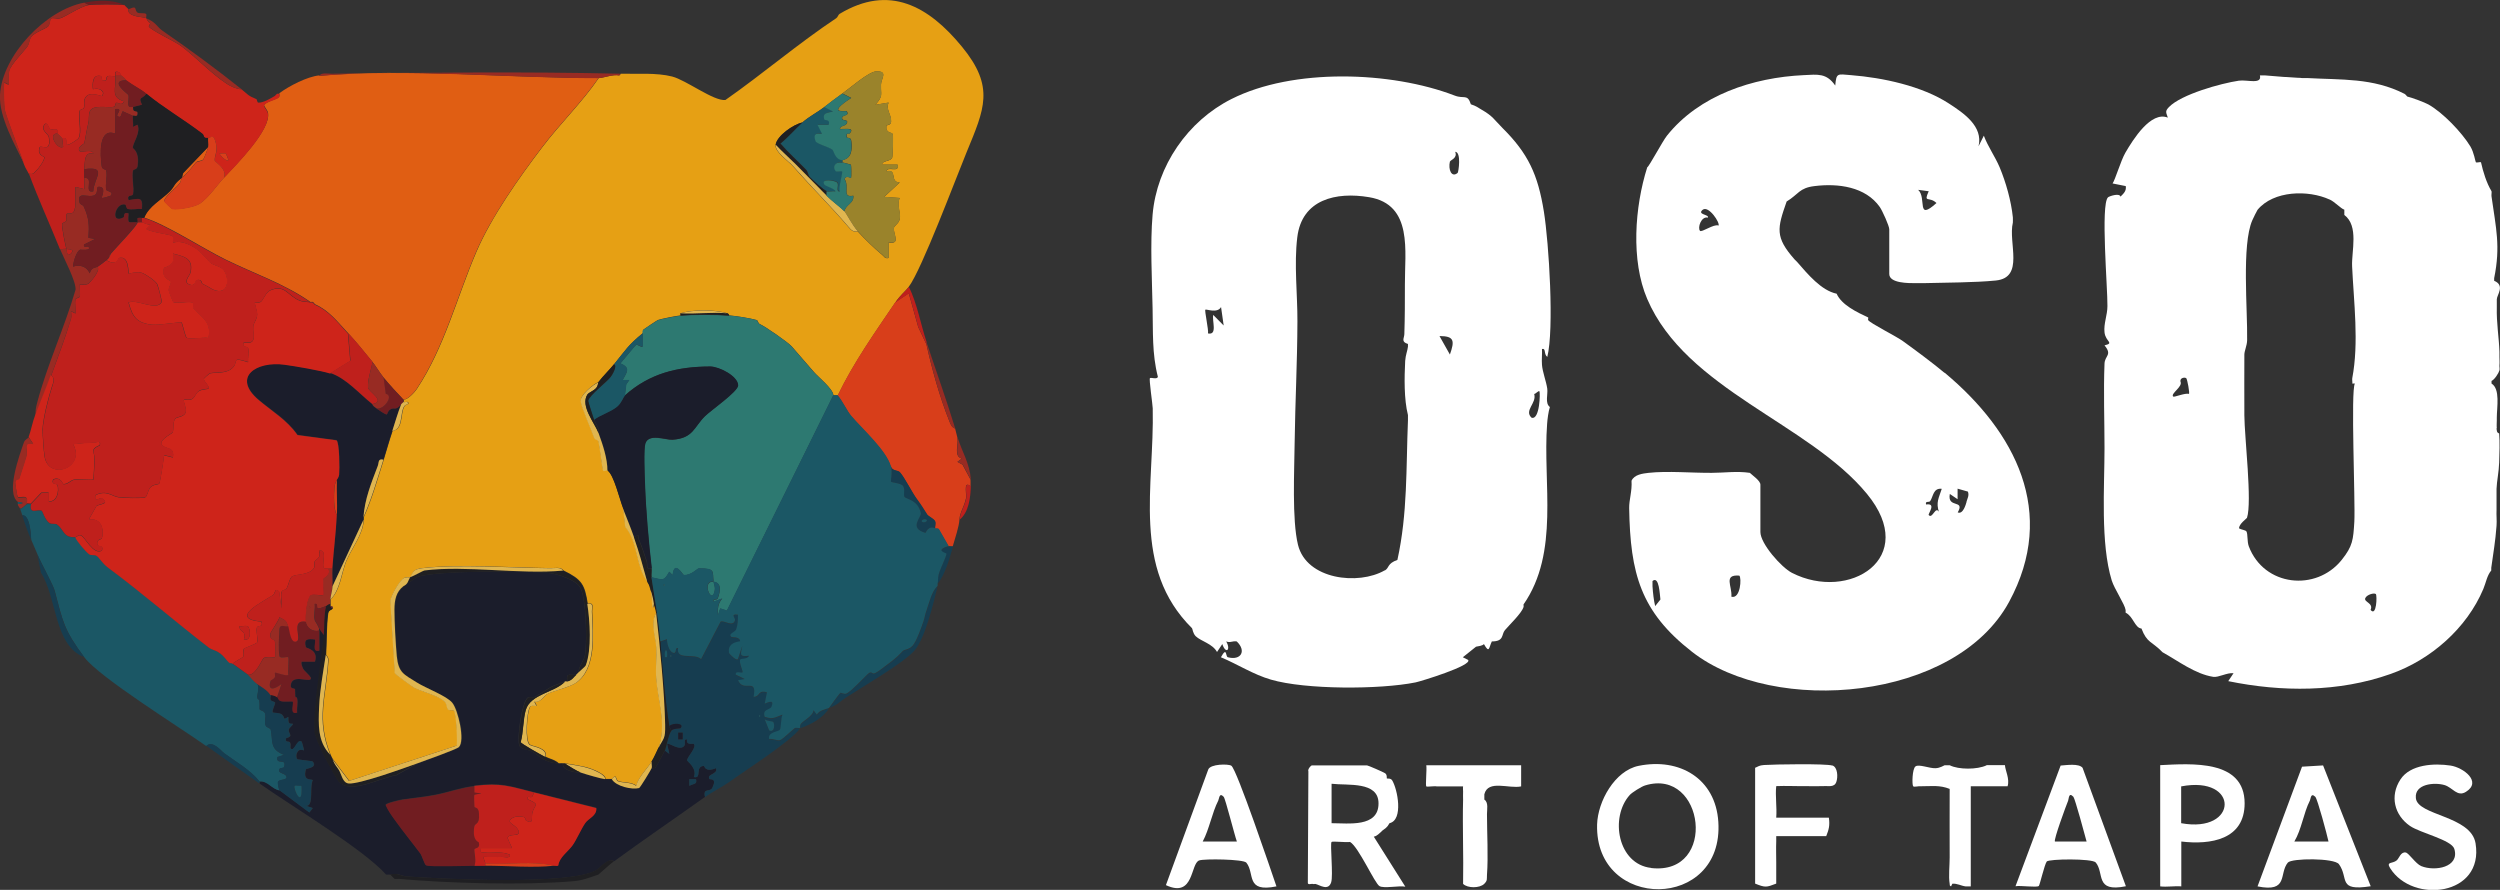 <?xml version="1.0" encoding="UTF-8"?>
<svg id="uuid-6fd49b13-9d47-4936-a4e2-dcb87a64fc88" data-name="Capa 2" xmlns="http://www.w3.org/2000/svg" viewBox="0 0 180.03 64.08">
  <rect x="0" y="0" width="180.03" height="64.08" fill="#333333" stroke="none"/>
  <defs>
    <style>
      .uuid-c45cd526-b90e-4e9e-8ec1-88eabfa651f9 {
        fill: #e05e13;
      }

      .uuid-93f6df2e-1976-4169-8613-74d46015947b {
        fill: #9a832b;
      }

      .uuid-059cd540-db05-43b4-add2-3364c6b83c2d {
        fill: #163d50;
      }

      .uuid-b08d98b4-00ff-4fe4-aba2-48b212fc0567 {
        fill: #1f1f22;
      }

      .uuid-42121804-ebaf-4835-b35d-ec8530dcc5b7 {
        fill: #982b23;
      }

      .uuid-ee275007-97ca-4e16-b51c-0f0c31569d51 {
        fill: #ce241a;
      }

      .uuid-5879631c-570a-4a16-abda-edd7d69d59d5 {
        fill: #fff;
      }

      .uuid-a94eb7eb-ee7c-4d25-aa2a-45c6870f084d {
        fill: #e6a014;
      }

      .uuid-0c563e1e-568f-4f4c-8f6e-9e551c89eb38 {
        fill: #bf201c;
      }

      .uuid-e11a4adb-a804-4da7-bf85-9cff1cf1faf0 {
        fill: #711d21;
      }

      .uuid-a41dee9e-2311-4af5-8868-7aa24530b1de {
        fill: #d83e1a;
      }

      .uuid-66503d59-cb0a-4641-a0cb-343fcf925361 {
        fill: #1b5765;
      }

      .uuid-7a091381-6a95-4d2a-9e40-bbc29bf4f893 {
        fill: #1b1d2b;
      }

      .uuid-e9751b39-57fe-4019-a3fd-edfc45269694 {
        fill: #2d7971;
      }

      .uuid-d70dfcc5-c83f-40a8-ad06-a52e8a2a012e {
        fill: #e0b650;
      }
    </style>
  </defs>
  <g id="uuid-da9e4d87-985c-4654-b769-a5a58e1af8b5" data-name="Capa 1">
    <g>
      <g>
        <path class="uuid-5879631c-570a-4a16-abda-edd7d69d59d5" d="M140.03,26.85c-.9-.75-2.05-1.6-2.99-2.28-.46-.34-2.38-1.3-2.51-1.52-.03-.05.03-.15,0-.19-.82-.38-1.92-.91-2.27-1.71-1.11-.23-2.08-1.41-2.84-2.28-.06-.07-.13-.12-.19-.19-1.42-1.61-1.25-2.23-.57-4.17.86-.52.9-.98,2.01-1.11,1.69-.21,3.67.04,4.7,1.51.18.26.68,1.36.68,1.6v3.22c0,.68,1.42.66,1.89.66.19,0,.38,0,.57,0,1.55-.04,3.73-.04,5.21-.19,2.09-.21.88-2.71,1.23-4.17,0-.12.01-.25,0-.38-.12-1.18-.5-2.52-.95-3.6-.33-.78-.84-1.48-1.14-2.28l-.38.76c.34-1.43-1.06-2.38-2.14-3.08-1.94-1.26-4.76-1.86-7.05-2.04-.96-.07-1.05-.2-1.13.75-.63-.91-1.26-.8-2.27-.75-3.66.17-7.52,1.44-9.85,4.36-.32.4-1.29,2.23-1.42,2.28-.9,2.84-1.19,6.7,0,9.48,2.8,6.53,11.64,8.95,15.82,14.03,3.82,4.64-1.3,7.79-5.4,5.69-.76-.39-2.27-2.1-2.27-2.94v-3.41c0-.29-.58-.67-.76-.85-.94-.14-1.86,0-2.74,0-1.43.01-3.18-.15-4.55,0-.43.05-1.03.12-1.23.57.05.75-.18,1.37-.17,1.97.08,4.72.82,7.46,4.53,10.35,5.93,4.63,18.97,3.53,22.83-3.6,3.49-6.44.45-12.25-4.64-16.5ZM138.89,13.77c-.39.89.03.34.56.85-1.49,1.34-.68-.36-1.32-.95l.75.1ZM123.74,16.24c-.32-.13-1.2.52-1.32.38-.19-.21.08-1.06.57-.95.11-.23-.8-.21-.38-.56.43-.35,1.29.97,1.14,1.14ZM119.19,43.64c-.1-.4-.16-.96-.19-1.42,0-.13,0-.25,0-.38.48-.4.52.97.57,1.33l-.38.48ZM124.68,42.97c.07-.76-.6-1.61.57-1.52.18.15.09,1.71-.57,1.52ZM139.65,36.9c-.27-.54-.48.51-.76.19-.07-.08.59-.88-.19-.76-.08-.29.22-.12.3-.25.22-.33.21-.95.83-.88-.21.67-.44.97-.19,1.71ZM141.62,36.13c-.06.21-.26.93-.64.77.55-.97-.77-.25-.57-1.33l.56.38v-.76s.74.21.74.21c.11.27-.03.49-.1.73Z"/>
        <path class="uuid-5879631c-570a-4a16-abda-edd7d69d59d5" d="M118,55.15c-1.72.35-2.94,2.56-2.99,4.22-.17,6.27,9.15,6.23,8.73-.19-.2-3.11-2.79-4.63-5.74-4.03ZM118.9,62.5c-2.4-.27-2.99-3.63-1.54-5.25.16-.18.86-.62,1.11-.69,4.28-1.31,5.24,6.49.44,5.95Z"/>
        <path class="uuid-5879631c-570a-4a16-abda-edd7d69d59d5" d="M87.01,55.41l-3.05,8.33c2.05.96,1.75-1.56,2.4-1.78.37-.13,3.18-.09,3.39.16.64.78-.09,2.17,2.17,1.71-.36-1.05-2.86-8.45-3.25-8.69-.22-.14-1.5-.13-1.66.27ZM86.61,60.6c.48-.9.67-2.07,1.12-2.95.07-.14.07-.61.39-.27.12.12.79,2.79.95,3.22h-2.46Z"/>
        <path class="uuid-5879631c-570a-4a16-abda-edd7d69d59d5" d="M165.77,55.22l-3.2,8.61c2.26.46,1.53-.93,2.18-1.71.27-.33,3.35-.34,3.68.11.74,1.01-.14,1.97,2.29,1.59l-3.43-8.7-1.51.09ZM165.22,60.6c.53-.89.66-2.05,1.12-2.95.07-.15.06-.59.39-.27.16.16.85,2.75.95,3.22h-2.46Z"/>
        <path class="uuid-5879631c-570a-4a16-abda-edd7d69d59d5" d="M148.39,55.13l-3.25,8.69c.34-.07,1.53.11,1.68-.02.07-.06.4-1.52.57-1.76.13-.19,3.28-.23,3.53.07.64.77-.09,2.17,2.17,1.71l-3.12-8.53c-.28-.33-1.15-.19-1.59-.16ZM147.98,60.6c-.11-.11.81-2.6.95-2.94.06-.16.04-.64.38-.28.11.12.84,2.79.95,3.22h-2.27Z"/>
        <path class="uuid-5879631c-570a-4a16-abda-edd7d69d59d5" d="M155.56,55.11v8.72c.47.06,1.03-.04,1.52,0v-3.23c2.11.25,4.56-.13,4.56-2.75,0-3.17-3.83-2.86-6.08-2.75ZM157.07,59.28v-2.65c4.22-.81,4.13,3.41,0,2.65Z"/>
        <path class="uuid-5879631c-570a-4a16-abda-edd7d69d59d5" d="M143.06,55.11c-.67.32-2.02.32-2.65,0-.13,0-.25,0-.38,0-.03,0-.31.2-.65.21-.43.02-1.2-.31-1.44-.13-.24.17-.26,1.32-.17,1.43.07.08.43-.03.55,0,.79,0,1.35-.1,2.08.19,0,1.64-.01,3.29,0,4.93,0,.57-.09,1.38,0,1.9.01.08-.02.15.1.19l.09-.19c.33-.04.66.16.95.19.12.01.25,0,.38,0v-7.21h2.65c.17-.52-.17-1.14-.19-1.52h-1.33Z"/>
        <path class="uuid-5879631c-570a-4a16-abda-edd7d69d59d5" d="M102.71,55.11c.05.28-.07,1.45,0,1.52.05.05.57-.04.76,0h1.89c-.02.12,0,.25,0,.38-.01.19,0,.38,0,.57-.05,2.02.04,4.05,0,6.07.32.32,1.19.32,1.52,0,.25-.25.18-.34.2-.65.1-1.34,0-3.01,0-4.38,0-.32.12-.84-.19-1.04,0-.13,0-.25,0-.38.26-1.08,1.79-.38,2.65-.57v-1.52h-6.82Z"/>
        <path class="uuid-5879631c-570a-4a16-abda-edd7d69d59d5" d="M179.8,30.84c-.02-.19,0-.38,0-.57,0-.06,0-.13,0-.19,0-.74.26-2.07-.38-2.46,0-.06,0-.13,0-.19.22-.09.52-.57.57-.76.03-.1-.01-.26,0-.38.02-.17,0-.39,0-.57,0-.13,0-.25,0-.38-.03-1.03-.22-2.07-.19-3.22,0-.19,0-.38,0-.57.01-.32.61-1-.19-1.33.01-.06-.01-.13,0-.19.47-2.3.13-3.6-.19-5.88-.02-.12.02-.26,0-.38-.36-.59-.61-1.41-.76-2.09-.08-.03-.32.06-.37,0-.04-.05-.13-.69-.39-1.13-.62-1.02-1.99-2.45-3.03-3.03-.27-.15-1.18-.49-1.52-.57-.06-.06-.12-.15-.19-.19-2.29-1.17-4.57-1-7.01-1.14-.13,0-.25,0-.38,0-.91-.05-1.79-.11-2.65-.19-.12-.01-.26.01-.38,0,.17.68-.93.29-1.52.38-1.28.19-4.14.98-5.03,1.9-.3.31-.2.39-.08.76-1.22-.49-2.5,1.57-3.06,2.53-.33.57-.73,1.95-.92,2.21l.95.19c.06.35-.16.54-.38.76-.07-.29-.83-.02-.9.05-.54.53-.02,6.55-.04,7.83,0,.65-.28,1.27-.21,1.89.07.69.74.76,0,.94.58.7.02.73,0,1.32-.08,1.98,0,4.09,0,6.08,0,2.82-.3,6.85.52,9.53.2.63.94,1.71,1,2.13,0,.06,0,.13,0,.19.54.25.67,1.11,1.14,1.14.41,1.07.74.9,1.52,1.71,1.12.62,2.35,1.57,3.65,1.77.38.06,1-.32,1.46-.26l-.38.57c3.85.79,7.95.81,11.7-.52,2.89-1.02,5.48-3.29,6.67-6.12.19-.45.26-.96.57-1.33,0-.06,0-.13,0-.19.15-1.09.3-1.91.38-3.03.03-.38-.02-.76,0-1.14,0-.13,0-.25,0-.38,0-.19,0-.38,0-.57,0-.19,0-.38,0-.57.02-.56.17-1.22.19-1.9.02-.66.05-1.44,0-2.09-.19-.05-.17-.22-.19-.38ZM170.33,43.07c.11-.25.64-.4.76-.29.1.11.05,1.67-.38,1.14.23-.5-.51-.56-.38-.85ZM167.75,14.36c.41.19.8.65,1.07.74,0,.13,0,.25,0,.38,1.06.8.51,2.6.56,3.7.12,2.58.5,5.49.01,8.06-.02.11.03.35,0,.38h.19c-.31.46.04,8.57-.04,9.95-.08,1.3-.11,1.75-.91,2.75-1.85,2.31-5.6,1.91-6.69-.98-.13-.35-.06-.88-.17-1.07-.06-.1-.39-.13-.53-.22-.02-.31.55-.71.57-.76.38-1.15-.18-5.8-.19-7.39,0-.13,0-.25,0-.38,0-1.28-.01-2.55,0-3.79,0-.06,0-.13,0-.19,0-.27.19-.65.2-1.03.04-2.2-.4-6.86.37-8.64.05-.12.35-.73.38-.76,1.15-1.39,3.65-1.45,5.19-.74ZM157.64,28.37c-.26-.1-1.07.25-1.14.19-.23-.21.71-.71.52-1.08-.05-.29.33-.33.42-.24.07.07.26,1.07.19,1.14Z"/>
        <path class="uuid-5879631c-570a-4a16-abda-edd7d69d59d5" d="M173.97,57.45c-.09-.99,1.31-1.13,2.05-.92.6.17.93.89,1.56.49,1.17-.73-.19-1.75-1.11-1.89-1.18-.18-2.9-.09-3.61,1-.78,1.19-.44,2.57.69,3.35.75.51,2.99,1,3.19,1.65.4,1.33-1.4,1.64-2.38,1.24-.41-.17-.89-.94-1.12-.98-.36-.06-.47.41-.64.56-.31.27-.79.07-.48.57,1.61,2.58,6.77,2,6.15-1.79-.33-2-4.19-1.99-4.3-3.26Z"/>
        <path class="uuid-5879631c-570a-4a16-abda-edd7d69d59d5" d="M111.42,25.72c.51-2.01.12-8.22-.24-10.47-.43-2.69-1.14-4.2-2.98-6.03-.61-.61-.68-.85-1.52-1.33-.33-.19-.34-.24-.76-.38-.25-.78-.48-.36-1.17-.63-4.59-1.76-11.63-1.99-16.07.25-3.14,1.58-5.38,4.81-5.68,8.34-.18,2.08-.04,4.65,0,6.72.04,1.69-.05,3.26.38,4.94-.04.22-.5.03-.57.1-.08.07.19,1.86.2,2.17.13,5.61-1.54,11.51,2.83,15.84.04.04.05.36.27.58.38.36,1.2.53,1.53,1.13l.38-.57c.25.75.64.43.28-.19.31.12.43-.05.76,0,.72.69.3,1.39-.64,1.14-.18-.05-.05-.81-.5,0,1.21.51,2.33,1.24,3.6,1.61,2.49.73,7.85.72,10.42.2.32-.06,4.12-1.22,3.78-1.62l-.38-.19.95-.76c.16-.03.48-.07.57-.19.4.71.35.26.57-.19.9,0,.68-.5.94-.81.3-.36,1.2-1.21,1.34-1.66.02-.05,0-.12,0-.19,2.61-3.76,1.38-8.72,1.7-13,.02-.33.1-.93.2-1.22-.37-.27-.13-.92-.19-1.33-.07-.5-.34-1.19-.38-1.71-.03-.37.02-.76,0-1.14.31-.07.11.36.38.57ZM87.37,22.68c-.11.4.33,1.48-.38,1.33.06-.22-.26-1.65-.19-1.71.07-.06.87.29,1.13-.19l.19,1.33-.75-.76ZM99.72,41.07c-1.9,1.1-5.64.67-6.25-1.84-.44-1.81-.26-5.36-.24-7.36.04-2.97.19-5.71.2-8.72.01-1.93-.25-4.11-.01-6.06.33-2.74,2.8-3.29,5.17-2.89,3.19.53,2.56,3.93,2.58,6.28,0,1.16,0,2.38-.04,3.58-.01.31-.26.55.26.71,0,.06,0,.13,0,.19-.03.29-.17.59-.2,1.03-.06,1.19-.09,2.76.2,3.9,0,.13,0,.25,0,.38-.14,3.44-.02,6.7-.76,10.05-.75.27-.57.56-.9.76ZM104.42,11.63c.03-.11.56-.24.37-.7.46.02.24,1.46.18,1.52-.45.38-.69-.26-.56-.81ZM104.41,25.53l-.75-1.33c1.07,0,1.1.34.75,1.33ZM110.48,28.37c.11,0,.32-.27.38-.19.06.08.03,2.09-.57,1.9-.56-.53.39-1.04.19-1.71Z"/>
        <path class="uuid-5879631c-570a-4a16-abda-edd7d69d59d5" d="M131.95,55.13c-.46-.15-4.19-.09-4.92-.04-.37.03-.39.1-.64.2v8.34c.72.29.8.28,1.52,0v-1.52c0-.5-.02-1.02,0-1.52,0-.06,0-.13,0-.19,0-.06,0-.13,0-.19h3.6c.19-.47.27-.77.19-1.33h-3.79c.06-.73-.08-1.57,0-2.27.69-.03,1.39.01,2.08,0,.38,0,.76.02,1.14,0,.06,0,.13,0,.19,0,.33-.03.78.12.92-.31.12-.34.1-1.05-.29-1.18Z"/>
        <path class="uuid-5879631c-570a-4a16-abda-edd7d69d59d5" d="M99.49,59.85c.26-.19.4-.25.57-.57,1.02-.23.58-2.46.19-3.09-.11-.17-.36-.11-.38-.13-.02-.02.04-.27-.13-.38-.14-.09-1.22-.56-1.29-.56h-3.98c-.07,0-.32.28-.25.43l-.04,7.99c-.03.23.27.07.38.12.05.02.13-.02.19,0,.28.07.9.52,1.11-.12.16-.48-.09-2.8.03-2.91.07-.07,1.05.05,1.33,0,.62.36,1.77,2.98,2.12,3.18.32.19,1.4-.05,1.86.04l-2.27-3.6c.26-.05.39-.25.57-.38ZM95.89,59.28v-2.84c1.16.14,3.39-.2,3.38,1.42,0,1.74-2.17,1.42-3.38,1.42Z"/>
      </g>
      <g>
        <path class="uuid-a94eb7eb-ee7c-4d25-aa2a-45c6870f084d" d="M44.69,5.31c1.17.03,2.57-.09,3.71.2,1.02.26,3,1.79,3.84,1.69,2.7-1.89,5.23-4.06,7.98-5.89.11-.07.14-.25.24-.31,3.59-2.16,6.42-.55,8.81,2.36s1.62,4.48.33,7.62c-.79,1.92-3.21,8.39-4.15,9.66-.27.37-.59.57-.96,1.12-1.47,2.17-3.01,4.34-4.15,6.71h-.32c-.03-.48-1.08-1.3-1.42-1.7-.57-.66-1.05-1.2-1.57-1.81-.27-.31-1.92-1.45-2.3-1.62-.16-.07-.13-.27-.25-.3-.47-.13-1.45-.29-1.96-.33-.02-.07-.09-.15-.16-.16-.97-.27-2.38-.27-3.35,0v.16c-.26.02-1.42.25-1.63.33-.06.02-.97.63-1.03.68-.08.06-.03.25-.05.26-1.08.88-1.22,1.19-2.07,2.24-.35.43-.78.84-1.12,1.28-.42.18-1.31.95-1.28,1.34s.78,2.12.98,2.68c.04.12.26.11.3.24.08.31.28,2.03.34,2.11.04.06.26-.02.31,0,.45.31.85,2.03,1.12,2.72l.16,1.33c.93,1.1.73,2.8,1.59,3.95.02.06.12.17.16.32.22.48.13,2.25.32,1.28.02.14.12.33.16.64-.43.74-.03,1.71,0,2.47s-.06,1.5,0,2.24c.12,1.71.77,3.35.16,5.03-.16.32-.29.64-.48.96-.32.53-.98,1.14-1.12,1.76-.37-.28-1.01-.2-1.31-.33-.14-.06-.13-.32-.22-.32-.12,0-.2.17-.22.17-.16,0-.32.01-.48,0,.08-.31-.91-.69-1.08-.75-.58-.2-1.19-.26-1.79-.37-.05,0-.11,0-.16,0-.1-.02-.22.01-.32,0-.26-.26-.66-.33-.96-.48.19-.65-.92-.73-1.12-.87-.38-.26-.21-2.35,0-2.7.1-.17.32-.1.49-.1l-.16-.31c.5.09.68-.43.96-.56.48-.22,1.57-.47,2.02-.78,1.5-1.01,1.23-3.52,1.17-5.15-.01-.31.16-.64-.32-.55-.22-1.39-.41-1.74-1.76-2.4-.17-.26-.61-.16-.88-.16-2.69-.03-6.74-.31-9.27,0-.66.08-.62.26-.87.65-.07.03-.24-.03-.42.05-.34.15-.95,1.27-1,1.63l.32,5.22c.02.09,1.24.97,1.4,1.06.49.27,1.72.54,2.21,1.02.17.16.11.46.25.57.09.06.33,0,.4.06.17.16.28,2.43.19,2.52l-7.74,2.54-1.19-1.57c-.05-.1-.11-.19-.16-.32-1.05-2.57-.31-4.21-.15-6.8.01-.22-.17-.37-.17-.39.05-.88.03-2.14.15-2.96.04-.3.31-.27.33-.39.03-.19-.16-.15-.16-.16,0-.05,0-.11,0-.16,0-.11,0-.21,0-.32.7-.64.79-1.92,1.13-2.75.4-.97,1.22-1.91,1.26-3,0-.05,0-.11,0-.16.59-1.32,1-2.77,1.44-4.15.23-.74.39-1.35.64-2.08.95-.1.4-1.87,1.12-1.92.08-.28-.25-.1-.32-.16-.03-.02.03-.13,0-.16.31-.01.79-.54.94-.77,2.01-3.03,2.88-6.6,4.29-9.88,1.08-2.52,3.08-5.35,4.75-7.54,1.29-1.7,2.85-3.21,4.06-4.97.32,0,1.04-.29,1.49-.19l.11-.13ZM60.65,6.74c-.47.33-.95.7-1.28.96-.51.39-1.11.69-1.6,1.12-.65.14-1.82.95-1.92,1.6-.08.52.9,1.15,1.27,1.57,1.37,1.56,2.73,2.9,3.96,4.34.19.22.34.41.68.33.44.48,1.26,1.29,1.75,1.68.16.12.2.31.48.24v-1.12c.9.16.32-.6.38-1.05.03-.18.36-.3.42-.64.09-.5-.24-1,0-1.51l-1.12-.08,1.12-1.04c-.76,0-.13-1-.96-.8.07-.42.96.17.8-.48h-1.12c.03-.31.55-.21.73-.48.05-.07.09-1.64.04-1.73-.09-.15-.52-.04-.45-.59,0-.07.33-.01.34-.31.02-.53-.4-.85-.18-1.36l-.96.16c.6-.67.38-.71.41-1.46.01-.43.53-.97-.33-.95-.55.01-1.93,1.23-2.47,1.61Z"/>
        <path class="uuid-c45cd526-b90e-4e9e-8ec1-88eabfa651f9" d="M22.99,5.46c6.23-.56,13.79.17,20.11.16-1.21,1.76-2.77,3.27-4.06,4.97-1.67,2.2-3.67,5.03-4.75,7.54-1.41,3.28-2.29,6.86-4.29,9.88-.15.23-.63.76-.94.77-.46-.48-1.02-1.09-1.44-1.6-.28-.34-.58-.86-.8-1.12-.61-.74-1.1-1.37-1.76-2.08-.75-.8-1.35-1.62-2.39-2.08-.01,0-.04-.11-.16-.16-.05-.02-.11.02-.16,0-1.88-1.32-4.08-2.05-6.12-3.06-1.65-.81-4.26-2.52-5.85-3.01.33-.84,1.25-1.29,1.85-1.91.38-.39.23-.48.86-.97.05-.06.03-.31.15-.4l1.76-1.84c-.03.15-.3.85-.36.92-.13.14-.38.1-.49.19-.19.15-.5.7-1.06,1.13-.04.05-.05.25-.15.4-.26.36-1.02.86-1.12,1.28,0,.04.55.56.59.57.42.08,1.61-.14,1.99-.39.6-.4,1.26-1.36,1.73-1.86.84-.9,3.41-3.46,3.17-4.68-.04-.19-.28-.45-.28-.52.02-.25.92-.43,1.07-.6.07-.08.01-.27.03-.28.7-.52,2.02-1.2,2.87-1.28Z"/>
        <path class="uuid-7a091381-6a95-4d2a-9e40-bbc29bf4f893" d="M29.05,42.21c.06-.05.96-.64,1.02-.66,1.23-.48,7.86-.45,9.43-.29.62.06,2.02.51,2.3,1.08.42.85.47,3.77.34,4.75-.07.49-.46.85-.49,1.35-.05.05-.1.11-.16.16-.55,0-.73-.14-.64.48-.05.02-.11-.02-.16,0-1.33.42-1.17.55-2.21,1.11-.1.06-.35-.03-.47.04-.42.25-.8,2.87-.62,3.44.1.31.73.33.86.41.78.47.83.77,1.96.91.1.01.22-.02.32,0-.06.5.86.65,1.28.64.3.11,1.47.45,1.76.48.16.01.32,0,.48,0,.3.52,1.45.77,1.96.64.08-.02.86-1.3.91-1.44.09,0,.22.03.28-.03.05-.05.6-1.08.68-1.24l.32.24-.16-.72c.11-.12.94.58,1.25.12.1-.15-.1-.49.19-.44-.1.45.43.28.48.32.25.25-.47.93-.48,1.19,0,.07.74.55.49,1.2.6.14.05-.78.72-.8.05,0,.06.49.87.16.17.46-.72.41-.46.79.03.04.55-.11.2.62-.17.36-.7-.04-.53.67-2.16,1.54-4.41,3.07-6.54,4.63-.43-.28-.95.47-1.32.67-1.99,1.07-10.91.62-13.58.43-.53-.04-.62-.28-1.21-.14-.09.02-.22-.01-.32,0-1.59-1.8-6.85-4.96-9.1-6.55v-.16c.59-.06.88.56,1.44.64l2.15,1.6.24-.32-.48-.16c.58.03.23-1.32.48-1.84-.02-.13-.76.14-.49-.79.02-.07.86-.11.49-.56-.04-.05-1.07-.13-1.11-.17-.18-.2-.01-.86.47-.63.03-.03-.14-.62-.16-.64-.33-.25-.53.82-.8.48-.03-.03.06-.27-.05-.43-.07-.1-.36.06-.27-.29.58-.15.15-.31.2-.62.03-.17.34-.33.28-.42,0-.01-.21.02-.26-.06-.1-.17-.03-.39-.06-.43-.01-.02-.21.15-.28.12-.03-.02-.04-.22-.23-.33-.16-.09-.58-.09-.6-.11-.1-.11.17-.55.16-.7,0-.1-.26-.08-.32-.21-.06-.12.03-.32,0-.36.17.02.34.06.48.16.05.03.07.23.26.29.24.07.82,0,.85.03.12.11-.27.97.32.8-.04-.32.07-.72,0-1.01s-.16.28-.15-.66c0-.12-.34.01-.31-.3.07-.8,1.19-.25,1.42-.43.18-.14-.47-.58-.55-.8-.06-.16-.13-.28-.09-.47h.96c.28-.87-.63-.97-.65-1.04-.18-.61.12-.62.65-.56.12.11-.27.97.32.8v-1.44s0-.16,0-.16c.06.15.22.33.32.48-.16,2.16-.73,4.87-.65,6.95.02.58,1.28,2.94,1.68,3.53.75,1.11,3.08-.23,4.19-.38l1.49-.83c.47-.17,2.86-1.02,3.04-1.19.47-.46-.04-2.69-.48-3.2s-1.89-1.03-2.54-1.45c-.95-.6-1.32-.69-1.45-1.91-.09-.88-.18-2.47-.17-3.35,0-.69.12-1.27.65-1.68ZM50.12,56.11h-.48s0,.48,0,.48c.31-.17.58-.09.48-.48ZM34.16,56.59c-1.01.12-1.87.45-2.8.63-.82.16-1.51.22-2.37.34-.2.03-1.22.26-1.22.39.14.34.43.76.65,1.06.61.84,1.22,1.6,1.84,2.42.14.19.3.79.42.86.21.12,2.93.03,3.48.03.27,0,.53,0,.8,0,1.49,0,3.54.17,4.95,0,.09-.01.21.05.3-.03.04-.55.74-1.03,1.03-1.45s.61-1.17.91-1.6c.23-.33.86-.52.79-1.08l-4.47-1.12c-1.81-.45-2.35-.71-4.31-.48Z"/>
        <path class="uuid-66503d59-cb0a-4641-a0cb-343fcf925361" d="M2.24,36.3c-.18.83.51.31.78.5.04.03.23.68.55.88.14.09.42.01.54.1.54.4.43.95,1.33.91.15.33.75,1.03,1.01,1.23.12.09.38.01.53.11.22.14.39.52.83.85,2.47,1.83,4.82,3.87,7.26,5.76.26.2.7.18,1.17.76s.3.23.54.41c.36.27.85.6,1.12.8.09.07.28.37.64.64.16.3-.05.81,0,1.01.06.3.17-.25.16.81,0,.1.3.09.38.29.11.28-.06.59.05.88.08.19.34.18.37.31.17.77-.11,1.42.96,1.81l-.48.16c-.12.62.7.02.48.72-.02.08-.28.06-.3.1-.24.36.33.32.45.54.17.31-.4.22-.57.39-.08.08.03.52.09.65-.56-.08-.85-.7-1.44-.64-.67-.84-1.7-1.41-2.53-2.02-.24-.18-.84-.97-1.3-.53-1.9-1.35-7.71-4.96-8.78-6.39-1.48-1.99-1.54-2.54-2.14-4.81-.11-.41-.98-1.98-1.21-2.54-.16-.37-.32-.75-.48-1.12-.02-.5-.12-1.81-.64-1.76-.05-.16-.11-.32-.16-.48.19,0,.39-.29.48-.32.07-.03.22.01.32,0Z"/>
        <path class="uuid-ee275007-97ca-4e16-b51c-0f0c31569d51" d="M8.94.35s.24.25.32.32c.01.01-.08.17.11.32.33.25.91.22,1.16.32.16.33.26.32.27.36.03.06-.11.21-.08.25.24.31,1.84,1.04,2.3,1.38,1.03.76,2.17,1.99,3.32,2.74.29.19.71.38,1.05.39.49.39.44.45,1.08.71.04.02.04.24.13.25.35.02.87-.29,1.19-.48l.16-.16h.16s.04.2-.03.28c-.15.16-1.05.34-1.07.6,0,.07.24.33.28.52.24,1.22-2.33,3.78-3.17,4.68.29-.63-.63-1.15-.65-1.23-.06-.29.21-.63.1-1.17-.17-.88-.39-.49-.57-.48-.44.03-.25-.17-.44-.31-1.26-.97-2.82-1.89-4.03-2.88-.42-.35-.92-.57-1.44-.96-.02-.02-.03-.1-.32-.32-.11-.08-.09-.33-.4-.32-.14,0-.06.31-.08.32-.06.04-.36-.05-.52,0-.18.06-.06.29-.2.32-.36.08-.2-.3-.32-.33-.6-.13-.61.53-.56.96.38-.15.94.13.64.48-.05.05-.96-.44-1.23.2-.1.23,0,.45-.06.64-.04.14-.28.11-.31.23-.13.51.17,1.55-.08,1.97-.06.1-.66.49-.8.48-.16-.01-.01-.3-.12-.44-.08-.09-.26-.03-.28-.05-.17-.19-.15-.16-.32-.32-.02-.02.05-.22-.03-.28-.12-.09-.35,0-.48-.04-.11-.04-.22-.62-.44-.31-.28.38.3.67.33.87.18,1.17-.5.58-.65.73-.23.57.31.68.32.72.05.2-.37.78-.56.96-.19.19-.21.31-.56.23-.07-.18-.22-.36-.32-.64-.41-1.14-1.13-2.99-1.4-3.91-.06-.19-.09-1.92-.04-2l.32.16c0-.34-.04-.67.04-1,.11-.46,1.02-1.36,1.29-1.73.17-.22.14-.52.31-.74.22-.29,1.03-.58,1.19-.72s.13-.52.22-.58c.14-.09.46.04.67-.02.35-.1,1.44-.85,2.03-.95.31-.06,2.29-.07,2.55,0ZM16.27,11.07c-.09-.07-.32,0-.46-.02-.04.02.46.63.64.48.02-.02-.16-.44-.18-.46Z"/>
        <path class="uuid-a41dee9e-2311-4af5-8868-7aa24530b1de" d="M64.48,21.76l.96-.64.68,2.43.59,1.24c.41,1.84.96,3.8,1.63,5.48.1.24.16.49.44.59.06.18.09.41.16.64.1.54-.29,1.36.32,1.52l-.32.24.37.2.58,1.08c.01.16,0,.32,0,.48-.55-.46-.26.58-.33.87-.16.7-.45,1.01-.47,1.53-.02.48-.33,1.4-.48,1.92-.1.02-.24-.02-.32,0l-.7-1.22c-.05-.08-.25-.04-.26-.05-.04-.08.06-.35,0-.51-.09-.2-.47-.35-.58-.5-.28-.41-.4-.63-.74-1.11s-.85-1.51-1.22-1.93c-.14-.17-.55-.08-.65-.42-.33-1.16-2.1-2.72-2.86-3.64-.28-.34-.62-1.08-.97-1.47,1.14-2.37,2.68-4.54,4.15-6.71Z"/>
        <path class="uuid-059cd540-db05-43b4-add2-3364c6b83c2d" d="M67.52,42.21c-.3,1.21-.89,3.74-1.67,4.64s-3.83,2.66-4.97,3.41c-.53.35-.45.42-1.18.74-.42.7-1.27,1.16-2.07,1.44-.68.95-3.95,3.03-5.14,3.89-.48.34-1.24.72-1.72,1.07-.16-.71.36-.31.53-.67.35-.73-.17-.58-.2-.62-.26-.38.63-.32.46-.79-.81.33-.82-.16-.87-.16-.67.02-.12.94-.72.8.25-.65-.49-1.13-.49-1.2,0-.26.73-.95.48-1.19-.04-.04-.58.13-.48-.32-.29-.05-.09.29-.19.44-.3.46-1.13-.24-1.25-.12l.16.72-.32-.24c.09-.18.25-1.17.48-1.44.13-.15.62-.14.64-.16.33-.35-.5-.43-.8-.16-.33-2.06-.47-3.99-.64-6.07l.48-.16c0,.28.14.83.4.96.36.17.12-.39.4-.32-.14.92,1.12.32,1.66.79l1.4-2.69c.24-.14.89.42,1.04-.1.05-.16-.38-.49.21-.4,0,.34-.01.74-.13,1.06-.07.2-.59.31-.35.53.05.05.61-.04.64.32-.51.07-.9.27-.8.85,0,.04.52.58.64.43l.32-.96c-.12.6-.28.81.48.72-.1.25-.56.19-.62.26-.15.17.21.89.15.94-.09.07-.53-.15-.48.16l.64.32-.48.08c.38.94,1.38-.26,1.12,1.2.48,0,.29-.53.96-.32l-.16.8s.76-.43.48.24c-.09.22-.68.16-.48.72.6.2.75.05,1.28-.16-.12.25-.1.95-.19,1.09s-.89.16-.77.67c.25-.05.6.15.8.07s1-.85,1.06-.87c.13-.04.29.02.37,0,.01-.02-.03-.16.04-.28.14-.22.92-.59.92-1l.24.32c.23-.35.58-.35.88-.48.07-.12.76-1.05.82-1.09.05-.03.25.13.44.05.36-.16,1.52-1.45,1.64-1.49.33-.13.08.32.81-.23s1.05-.73,1.6-1.34c.1-.11.45-.1.69-.36.3-.32.64-1.32.8-1.77.09-.26.09-.42.21-.76.2-.57.36-1.37.81-1.8ZM48.04,47.32c.08-.66-.24-.66-.16,0h.16ZM48.28,47.16v.16c.1-.05.1-.11,0-.16ZM54.67,51.48v.16c.1-.05.1-.11,0-.16ZM55.68,51.98s-.47-.07-.61-.18l.32.8c.42.2.4-.49.29-.62ZM49.16,52.76h-.32v.48h.32v-.48Z"/>
        <path class="uuid-0c563e1e-568f-4f4c-8f6e-9e551c89eb38" d="M8.78,5.46h-.48c.09.9-.39,1.54.64,1.84-.2.38-.45.03-.59.11-.04.03-.04.25-.15.28-.42.11-1.57-.21-1.75.37-.09.27-.02.53-.09.8-.14.56-.18.93-.29,1.45,0,.05-.59.3-.32.59.1.1.93-.2.96.16-.66-.17-.6.63-.64,1.12-.02.21,0,.43,0,.64-.01.26.01.53,0,.8l-.64-.16c-.05.45.12,1.47-.15,1.82-.12.15-.42.05-.47.11-.08.1.02.38-.03.49-.08.16-.28.13-.31.24-.05.18.26,1.73.32,1.81.02.03.66-.02.32.32s-.29-.3-.32-.32c-.04-.04-.36.03-.48,0-.71-1.76-1.55-3.59-2.23-5.43.35.08.37-.04.56-.23.18-.18.61-.77.56-.96-.01-.04-.55-.15-.32-.72.15-.15.83.44.65-.73-.03-.2-.61-.49-.33-.87.22-.3.33.28.44.31.13.04.36-.05.48.04.09.06.02.27.03.28-.77-.05,0,1.21.4.96l-.08-.64s.2-.05.28.05c.11.13-.04.42.12.44.14,0,.73-.38.8-.48.26-.42-.04-1.45.08-1.97.03-.12.27-.09.31-.23.05-.19-.04-.41.06-.64.26-.64,1.18-.15,1.23-.2.3-.35-.25-.63-.64-.48-.05-.43-.04-1.1.56-.96.12.03-.04.41.32.33.14-.03.02-.27.2-.32.16-.05.46.04.52,0,.02,0-.06-.32.08-.32.31,0,.29.24.4.32Z"/>
        <path class="uuid-42121804-ebaf-4835-b35d-ec8530dcc5b7" d="M8.78,5.46c.29.22.3.3.32.32-1.32,0,.14,1,.15,1.07.05.24-.08.67.04.82.06.07.27,0,.28.03.02.02-.02.18.06.26.11.11.33-.04.26.3-.03.17-.29.04-.32.08l-.72-.32c-.11.01-.08.61-.4.32-.1-.09.47-.59-.16-.48v1.76c-1.2-.45-1.08,1.52-.97,2.33.04.3.3.21.33.34.1.41-.09.98,0,1.38.02.1.58.14.32.42-.02.02-.6.2-.64.16-.04-.04.39-.82-.24-.8-.16,0-.03.43-.23.57-.45.32-1.38-.37-1.12.6.03.11.24.13.29.25.38.82.4,1.34.34,2.26l.48.08-.8.4c-.06.29.27.1.32.16.25.31-.57.2-.6.21-.28.12-.5.92-.51,1.22.5-.17.99,0,1.2.48.14-.46.37-.36.56-.48.26.27-.58,1.19-.68,1.23-.2.09-.56.02-.59.05-.05.05.05.63,0,.85-.03.12-.28.1-.31.22-.07.3.03.69,0,1.01l-.32-.16c-.01.17.04.36,0,.52-.38,1.3-.96,2.78-1.43,4.11-.35.98-.76,1.92-1.12,2.88-.04-.32.03-.62.11-.92.7-2.67,1.98-5.44,2.76-8.12.06-.58-.84-2.27-1.12-2.94.12.03.43-.04.48,0,.02.02-.02.66.32.32s-.3-.29-.32-.32c-.05-.07-.36-1.62-.32-1.81.03-.1.23-.08.31-.24.06-.11-.05-.39.03-.49.05-.06.35.04.47-.11.27-.35.1-1.37.15-1.82l.64.16c.01-.26-.01-.53,0-.8.74-.1-.09,1.13.64.96.03-.94,1.08-1.83-.64-1.6.04-.49-.02-1.29.64-1.12-.03-.36-.86-.06-.96-.16-.27-.28.31-.54.32-.59.11-.52.15-.89.29-1.45.06-.26,0-.53.09-.8.19-.58,1.34-.26,1.75-.37.12-.03.11-.26.15-.28.14-.08.4.27.59-.11-1.03-.3-.55-.94-.64-1.84h.48Z"/>
        <path class="uuid-ee275007-97ca-4e16-b51c-0f0c31569d51" d="M3.67,27.03c.3.16.16.54.07.79-.23.68-.66,2.35-.68,3.12,0,.36.08,1.55.14,1.91.29,1.8,2.99.84,2.06-.87.51-.07,1.04-.09,1.56-.12.23-.01.42-.19.36.19-.78.34-.34.5-.38.99-.02.29-.05,1.44-.1,1.49-.05.05-1.07-.04-1.35,0s-.48.36-.8.32c-.04,0-.18-.57-.73-.33-.15.43.28.25.32.42.11.47-.04,1.19-.64,1.17v-.64s-.53,0-.53,0l-.75.79c-.1.01-.25-.03-.32,0,.21-.78-.48-.34-.63-.49-.04-.04-.18-.93-.18-1.04,0-.28.27-.22.28-.26.12-.4.5-1.54.53-1.67.1-.51-.29-.99.48-.85l-.32-.48c.18-.48.27-1.05.48-1.6.36-.95.77-1.9,1.12-2.88Z"/>
        <path class="uuid-b08d98b4-00ff-4fe4-aba2-48b212fc0567" d="M44.21,62.02c-.3.22-.79.69-1.12.96-.62.21-1.15.43-1.83.48-3.5.3-9.02.15-12.53-.17-.1,0-.22.01-.32,0l-.32-.32c.6-.14.69.11,1.21.14,2.67.19,11.59.64,13.58-.43.37-.2.89-.95,1.32-.67Z"/>
        <path class="uuid-42121804-ebaf-4835-b35d-ec8530dcc5b7" d="M44.69,5.31l-.11.13c-.45-.1-1.17.19-1.49.19-6.32.01-13.88-.72-20.11-.16.17-.27.61-.16.88-.16,6.87-.08,13.97-.16,20.83,0Z"/>
        <path class="uuid-42121804-ebaf-4835-b35d-ec8530dcc5b7" d="M6.07.19l.32.16c-.59.11-1.68.85-2.03.95-.2.06-.53-.06-.67.02-.09.06-.06.43-.22.58s-.97.43-1.19.72c-.17.22-.14.52-.31.74-.28.37-1.19,1.27-1.29,1.73-.08.33-.04.66-.04,1l-.32-.16c-.06.08-.02,1.81.04,2,.27.93.99,2.78,1.4,3.91C1.07,10.42-.08,8.44,0,6.83.16,3.96,3.32.7,6.07.19Z"/>
        <path class="uuid-42121804-ebaf-4835-b35d-ec8530dcc5b7" d="M2.08,31.51l.32.48c-.78-.14-.38.34-.48.85-.02.13-.41,1.27-.53,1.67-.01.04-.28-.01-.28.26,0,.11.14,1.01.18,1.04.15.15.85-.3.63.49-.08.03-.29.32-.48.32-.03-.08-.16-.19-.16-.32.78-.08.03-.14,0-.16-.87-.68.12-3.35.44-4.28.07-.21.34-.33.35-.36Z"/>
        <path class="uuid-42121804-ebaf-4835-b35d-ec8530dcc5b7" d="M9.26.67c.67-.32.39.03.63.23.12.1.54,0,.63.11.06.08-.02.25.01.31.7.27.75.6,1.18.9,2.01,1.39,3.78,2.69,5.69,4.21-.35-.01-.77-.2-1.05-.39-1.15-.75-2.29-1.98-3.32-2.74-.46-.34-2.06-1.07-2.3-1.38-.03-.04.11-.19.08-.25-.02-.03-.11-.02-.27-.36-.26-.1-.83-.08-1.16-.32-.2-.15-.1-.3-.11-.32Z"/>
        <path class="uuid-059cd540-db05-43b4-add2-3364c6b83c2d" d="M2.71,39.97c.23.56,1.1,2.12,1.21,2.54.6,2.28.66,2.82,2.14,4.81-2.17-.82-1.95-4.28-3.11-6.08l-.25-1.27Z"/>
        <path class="uuid-42121804-ebaf-4835-b35d-ec8530dcc5b7" d="M68.79,30.87c-.28-.1-.35-.35-.44-.59-.67-1.68-1.22-3.63-1.63-5.48v-.16c.69,2.08,1.43,4.13,2.07,6.23Z"/>
        <path class="uuid-0c563e1e-568f-4f4c-8f6e-9e551c89eb38" d="M66.72,24.64v.16l-.59-1.24-.68-2.43-.96.64c.37-.55.68-.75.96-1.12.61,1.26.84,2.67,1.28,3.99Z"/>
        <path class="uuid-42121804-ebaf-4835-b35d-ec8530dcc5b7" d="M69.91,34.54l-.58-1.08-.37-.2.32-.24c-.61-.15-.22-.98-.32-1.52.32,1.06.85,1.8.96,3.04Z"/>
        <path class="uuid-059cd540-db05-43b4-add2-3364c6b83c2d" d="M68.63,39.34c-.25.87-.56,2.02-1.12,2.72.04-.17.02-.41.07-.64.1-.42.54-1.24.57-1.52,0-.05-.92-.23.16-.55.08-.02.22.02.32,0Z"/>
        <path class="uuid-059cd540-db05-43b4-add2-3364c6b83c2d" d="M14.85,53.71c.46-.43,1.06.35,1.3.53.83.61,1.86,1.18,2.53,2.02v.16c-1.28-.9-2.55-1.81-3.83-2.72Z"/>
        <path class="uuid-0c563e1e-568f-4f4c-8f6e-9e551c89eb38" d="M69.91,35.02c-.02.79-.14,1.86-.8,2.4.02-.52.31-.83.47-1.53.06-.29-.22-1.33.33-.87Z"/>
        <path class="uuid-e11a4adb-a804-4da7-bf85-9cff1cf1faf0" d="M8.94.35c-.26-.07-2.24-.06-2.55,0l-.32-.16c.93-.17,1.99-.24,2.87.16Z"/>
        <path class="uuid-059cd540-db05-43b4-add2-3364c6b83c2d" d="M1.6,37.1c.52-.06.62,1.26.64,1.76-.29-.68-.42-1.06-.64-1.76Z"/>
        <path class="uuid-66503d59-cb0a-4641-a0cb-343fcf925361" d="M1.28,36.14s.78.08,0,.16v-.16Z"/>
        <path class="uuid-c45cd526-b90e-4e9e-8ec1-88eabfa651f9" d="M19.79,6.9c.05-.03.1-.12.16-.16l-.16.16Z"/>
        <path class="uuid-e9751b39-57fe-4019-a3fd-edfc45269694" d="M52.51,22.72c.51.04,1.49.19,1.96.33.11.03.09.23.25.3.38.17,2.03,1.3,2.3,1.62.52.61,1,1.16,1.57,1.81.35.4,1.39,1.21,1.42,1.7l-7.66,15.5-.48-.16-.16.48c-.04-.44,0-.87.31-1.2l-.63.24c-.06-.26.24-.06.31-.27.17-.48.29-1.1-.31-1.17.03.23.13.34.08.64-.19,1.1-1-.74-.08-.64-.09-.78.15-.95-1.05-.97-.11,0-.54.51-1.09.49-.07,0-.68-1.14-.81,0l-.24-.24c-.42.76-.5.55-1.28.4-.03-.2.02-.43,0-.64-.22-1.88-.42-4.26-.49-6.14-.02-.57-.1-2.47.03-2.86.25-.75,1.47-.24,1.95-.27,1.49-.1,1.53-.88,2.33-1.68.43-.43,2.41-1.79,2.4-2.23,0-.68-1.39-1.36-2-1.36-2.37,0-4.39.51-6.15,2.08l.1-.8.22-.31h-.48c.34-.61.58-.87-.16-1.2.16-.17,1.05-1.3,1.14-1.33.11-.04.39.2.46.13v-.96s-.03-.2.05-.26c.07-.05.98-.66,1.03-.68.21-.09,1.37-.31,1.63-.33.96-.08,2.55-.08,3.51,0Z"/>
        <path class="uuid-7a091381-6a95-4d2a-9e40-bbc29bf4f893" d="M23.78,26.87c1.14.36,2.11,1.51,3.03,2.24.02.02-.05.08.32.32,1.1.73.52.33,1,.04.25-.16.37.14.76-.36-.25.63-.42,1.28-.64,1.92-.25.73-.41,1.34-.64,2.08-.41-.09-.31.21-.41.46-.48,1.26-.93,2.37-1.03,3.69,0,.05,0,.11,0,.16l-2.23,4.79c.02-.42-.03-.86,0-1.28.09-1.28.26-2.56.32-3.83.04-.85-.03-1.71,0-2.56,0-.02.14-.14.17-.38.04-.35.03-2.33-.19-2.47l-2.81-.38c-.75-1.1-1.84-1.72-2.79-2.52-1.96-1.66-.16-2.82,1.86-2.54.76.1,2.61.42,3.28.63Z"/>
        <path class="uuid-7a091381-6a95-4d2a-9e40-bbc29bf4f893" d="M45.01,28.47c1.75-1.57,3.77-2.08,6.15-2.08.61,0,1.99.68,2,1.36,0,.44-1.97,1.8-2.4,2.23-.79.79-.83,1.58-2.33,1.68-.48.03-1.7-.48-1.95.27-.13.39-.05,2.29-.03,2.86.06,1.89.27,4.26.49,6.14-.47.1-.27-.24-.36-.51-.17-.51-.34-1.04-.55-1.54-.13-.3.1-.5-.36-.19-.25-.72-.53-1.38-.8-2.08s-.66-2.4-1.12-2.72c.02-.87-.33-1.89-.64-2.72.06-.39-.22-.65-.32-.96.48-.37,1.23-.57,1.68-.96.3-.26.43-.69.56-.8Z"/>
        <path class="uuid-93f6df2e-1976-4169-8613-74d46015947b" d="M60.65,6.74c.54-.38,1.92-1.6,2.47-1.61.86-.02.34.51.33.95-.02.75.19.79-.41,1.46l.96-.16c-.23.51.2.84.18,1.36-.01.3-.33.24-.34.31-.07.56.36.44.45.59.05.09.01,1.65-.04,1.73-.17.27-.69.17-.73.48h1.12c.17.65-.72.05-.8.48.83-.2.19.81.96.8l-1.12,1.04,1.12.08c-.23.52.09,1.02,0,1.51-.06.33-.39.46-.42.64-.07.44.52,1.21-.38,1.05v1.12c-.28.07-.32-.11-.48-.24-.5-.38-1.31-1.2-1.75-1.68-.37-.4-.84-1.31-.96-1.44.09-.49.71-.57.64-1.12-.86.18-.25-.65-.63-1.2.11-.3.46-.05.47-.08.03-.05.02-.91-.01-.95-.02-.02-.57-.16-.62-.17v-.16c.69-.13.72-.77.65-1.37-.04-.35-.31-.15-.33-.31-.06-.36.18-.2.21-.24.41-.46-.36-.3-.69-.32-.03-.26.37-.18.48-.4.16-.31-.28-.18-.32-.32-.12-.36.58-.16.32-.56-.05-.09-1.56.27.32-.96l-.63-.32Z"/>
        <path class="uuid-66503d59-cb0a-4641-a0cb-343fcf925361" d="M59.38,7.7l.64.32c-.4.1-.77.07-.64.56.03.11.49-.02.32.4h-.8s.32.64.32.64c-.07.06-.75-.23-.46.54.08.21.99.42,1.22.62.08.08.16.69.69.75v.16c-.54-.08-.71.34-.46.62.06.07.42-.02.46.02.07.06-.29,1.16-.16,1.44-.32.03-.06-.42-.18-.62-.1-.17-1.26-.36-.93.13.07.1.78.3.79.48-.19-.03-.48.05-.64,0-.22-.07-1.01-.79-1.22-1.01-.14-.15-.13-.38-.27-.53-.61-.63-1.28-1.22-1.85-1.89.55-.44,1.09-1.08,1.59-1.52s1.09-.73,1.6-1.12Z"/>
        <path class="uuid-66503d59-cb0a-4641-a0cb-343fcf925361" d="M46.29,24v.96c-.07.07-.35-.17-.46-.13-.08.03-.98,1.16-1.14,1.33.73.33.49.59.16,1.2h.48s-.22.32-.22.32l-.1.8c-.13.12-.25.54-.56.8-.45.39-1.2.59-1.68.96-.07-.22-.43-1.29-.42-1.36.05-.37,1.36-1.37,1.63-1.74.07-.09.52-.81.22-.89.86-1.05,1-1.36,2.07-2.24Z"/>
        <path class="uuid-e9751b39-57fe-4019-a3fd-edfc45269694" d="M60.65,6.74l.63.32c-1.87,1.23-.37.88-.32.96.26.4-.44.2-.32.56.05.14.48.01.32.32-.11.22-.51.14-.48.4.32.02,1.1-.14.69.32-.03.04-.27-.12-.21.24.03.16.29-.05.33.31.07.6.04,1.25-.65,1.37-.52-.06-.6-.68-.69-.75-.23-.2-1.14-.42-1.22-.62-.28-.77.4-.48.46-.54l-.32-.64h.8c.16-.42-.29-.29-.32-.4-.13-.49.25-.46.64-.56l-.64-.32c.33-.25.81-.63,1.28-.96Z"/>
        <path class="uuid-b08d98b4-00ff-4fe4-aba2-48b212fc0567" d="M23.78,43.49c0,.05,0,.11,0,.16l.16.16c-.02.13-.29.09-.33.39-.11.82-.09,2.08-.15,2.96-.18,1.18-.43,2.57-.48,3.76s-.13,2.49.8,3.43c.05.13.11.22.16.32.22.48.25.43.46.77.18.29.26.95.72.98.76.06,3.97-1.1,4.88-1.43l-1.49.83c-1.11.16-3.44,1.5-4.19.38-.4-.59-1.66-2.95-1.68-3.53-.08-2.07.49-4.79.65-6.95.05-.69,0-1.39.16-2.08.08-.03.18-.17.32-.16Z"/>
        <path class="uuid-b08d98b4-00ff-4fe4-aba2-48b212fc0567" d="M45.65,38.7c.47-.31.24-.11.36.19.21.5.38,1.03.55,1.54.09.27-.11.61.36.51.02.2-.03.44,0,.64.25,1.7.49,2.8.64,4.63.17,2.09.31,4.01.64,6.07.02.12.08.23.16.32-.23.26-.39,1.26-.48,1.44-.08.16-.63,1.19-.68,1.24-.06.07-.19.04-.28.03.04-.1-.03-.34,0-.48.19-.31.32-.63.48-.96.38-.75.51-.63.49-1.68-.05-2.31-.38-5.73-.65-8.06-.04-.31-.14-.5-.16-.64-.1-.67-.19-.79-.32-1.28-.04-.15-.14-.26-.16-.32-.33-1.16-.55-2.03-.96-3.2Z"/>
        <path class="uuid-b08d98b4-00ff-4fe4-aba2-48b212fc0567" d="M40.54,41.09c1.35.66,1.53,1.01,1.76,2.4.19,1.21.33,3.28-.11,4.44-.03.09-.4.38-.53.51.03-.5.42-.86.49-1.35.13-.98.07-3.9-.34-4.75-.28-.58-1.68-1.02-2.3-1.08-1.57-.16-8.2-.18-9.43.29-.06.02-.95.62-1.02.66.33-.14.35-.44.48-.64.3-.11.97-.48,1.03-.49,3.03-.38,6.86.31,9.98.01Z"/>
        <path class="uuid-42121804-ebaf-4835-b35d-ec8530dcc5b7" d="M23.94,40.93c-.03.42.02.86,0,1.28-.02.37-.13.66-.16.96,0,.11,0,.21,0,.32-.14,0-.24.13-.32.16-.12.05-.47.18-.55.17-.19-.02.02-.4-.25-.33.04.36-.08.83,0,1.17,0,.04.19.29.31.59v.16c-.43.12-.91-.18-.96-.64-.05-.4.07-1.65.34-1.89.15-.13.86.05.93-.03.06-.06-.06-.92,0-1.17.01-.04.6-.31.32-.75h.32ZM22.27,43.65v.16c.1-.05.1-.11,0-.16Z"/>
        <path class="uuid-d70dfcc5-c83f-40a8-ad06-a52e8a2a012e" d="M40.54,41.09c-3.12.29-6.95-.39-9.98-.01-.06,0-.73.38-1.03.49-.13.2-.14.5-.48.64-.53.41-.64.99-.65,1.68,0,.88.09,2.47.17,3.35.12,1.22.5,1.31,1.45,1.91.65.41,2.12.95,2.54,1.45s.95,2.75.48,3.2c-.18.17-2.57,1.02-3.04,1.19-.92.33-4.12,1.49-4.88,1.43-.46-.03-.53-.69-.72-.98-.22-.34-.25-.29-.46-.77l1.19,1.57,7.74-2.54c.09-.09-.02-2.36-.19-2.52-.07-.07-.31,0-.4-.06-.14-.11-.09-.4-.25-.57-.49-.48-1.72-.75-2.21-1.02-.16-.09-1.38-.97-1.4-1.06l-.32-5.22c.06-.36.66-1.48,1-1.63.18-.08.35-.03.42-.05.25-.38.21-.57.87-.65,2.53-.31,6.58-.02,9.27,0,.27,0,.71-.1.88.16Z"/>
        <path class="uuid-d70dfcc5-c83f-40a8-ad06-a52e8a2a012e" d="M47.41,53.87c.61-1.68-.04-3.33-.16-5.03-.05-.74.04-1.5,0-2.24s-.44-1.73,0-2.47c.27,2.33.6,5.75.65,8.06.02,1.06-.11.94-.49,1.68Z"/>
        <path class="uuid-e11a4adb-a804-4da7-bf85-9cff1cf1faf0" d="M27.61,27.19c.42.51.98,1.11,1.44,1.6.03.03-.03.14,0,.16-.04.06-.11.1-.16.16-.39.5-.51.2-.76.36-.47.29.1.69-1-.04.55.06,1.23-.96.64-1.06l-.16-1.17Z"/>
        <path class="uuid-d70dfcc5-c83f-40a8-ad06-a52e8a2a012e" d="M42.3,43.49c.48-.09.31.24.32.55.06,1.63.33,4.13-1.17,5.15-.45.3-1.54.55-2.02.78-.28.13-.46.65-.96.56l.16.31c-.16,0-.39-.07-.49.1-.2.34-.37,2.44,0,2.7.2.14,1.31.22,1.12.87-.27-.14-1.75-.97-1.77-1.07.2-.71.17-1.66.37-2.33.35-1.14,2.09-1.24,2.83-2.04.05-.02.11.02.16,0,.39-.12.42-.3.64-.48.06-.05.11-.11.16-.16.13-.13.49-.42.53-.51.44-1.15.3-3.23.11-4.44Z"/>
        <path class="uuid-b08d98b4-00ff-4fe4-aba2-48b212fc0567" d="M57.78,8.82c-.5.44-1.04,1.08-1.59,1.52.58.67,1.25,1.26,1.85,1.89.14.15.13.39.27.53.21.22,1,.94,1.22,1.01v.32c-.76-.77-1.51-1.53-2.24-2.27-.47-.47-.98-.91-1.43-1.4.1-.64,1.27-1.46,1.92-1.6Z"/>
        <path class="uuid-d70dfcc5-c83f-40a8-ad06-a52e8a2a012e" d="M23.78,54.35c-.92-.94-.85-2.2-.8-3.43s.3-2.57.48-3.76c0,.02.18.17.17.39-.16,2.6-.9,4.23.15,6.8Z"/>
        <path class="uuid-d70dfcc5-c83f-40a8-ad06-a52e8a2a012e" d="M55.86,10.42c.45.49.96.93,1.43,1.4.73.74,1.48,1.5,2.24,2.27.37.38,1.01.84,1.28,1.12.12.13.59,1.04.96,1.44-.34.08-.49-.11-.68-.33-1.22-1.43-2.59-2.78-3.96-4.34-.36-.41-1.34-1.04-1.27-1.57Z"/>
        <path class="uuid-d70dfcc5-c83f-40a8-ad06-a52e8a2a012e" d="M43.1,27.51s-.03.25-.15.41c-.18.23-.56.34-.66.51-.51.82.54,2.04.81,2.76.3.82.65,1.84.64,2.72-.04-.03-.26.05-.31,0-.06-.09-.26-1.8-.34-2.11-.04-.13-.25-.13-.3-.24-.2-.57-.95-2.27-.98-2.68s.86-1.17,1.28-1.34Z"/>
        <path class="uuid-d70dfcc5-c83f-40a8-ad06-a52e8a2a012e" d="M46.93,55.31c-.06.14-.83,1.42-.91,1.44-.51.13-1.66-.12-1.96-.64.02,0,.1-.17.22-.17.1,0,.08.26.22.32.3.13.94.05,1.31.33.14-.62.8-1.22,1.12-1.76-.03.14.04.38,0,.48Z"/>
        <path class="uuid-d70dfcc5-c83f-40a8-ad06-a52e8a2a012e" d="M27.61,33.1c-.44,1.39-.85,2.83-1.44,4.15.1-1.32.55-2.43,1.03-3.69.1-.25,0-.56.41-.46Z"/>
        <path class="uuid-d70dfcc5-c83f-40a8-ad06-a52e8a2a012e" d="M40.7,54.99c.6.1,1.21.17,1.79.37.18.06,1.16.44,1.08.75-.28-.03-1.45-.37-1.76-.48-.26-.1-.85-.46-1.12-.64Z"/>
        <path class="uuid-d70dfcc5-c83f-40a8-ad06-a52e8a2a012e" d="M26.18,37.42c-.04,1.09-.86,2.03-1.26,3-.34.83-.44,2.11-1.13,2.75.02-.3.14-.59.16-.96l2.23-4.79Z"/>
        <path class="uuid-d70dfcc5-c83f-40a8-ad06-a52e8a2a012e" d="M45.65,38.7c.41,1.17.63,2.03.96,3.2-.86-1.15-.66-2.85-1.59-3.95l-.16-1.33c.27.7.55,1.36.8,2.08Z"/>
        <path class="uuid-b08d98b4-00ff-4fe4-aba2-48b212fc0567" d="M44.21,26.23c.29.09-.15.8-.22.89-.28.37-1.59,1.37-1.63,1.74,0,.07.35,1.14.42,1.36.1.31.38.57.32.96-.27-.72-1.31-1.94-.81-2.76.1-.17.48-.27.66-.51.12-.15.11-.36.15-.41.34-.44.77-.85,1.12-1.28Z"/>
        <path class="uuid-d70dfcc5-c83f-40a8-ad06-a52e8a2a012e" d="M29.05,28.95c.07.06.39-.13.32.16-.72.05-.17,1.82-1.12,1.92.21-.64.39-1.29.64-1.92.04-.06.12-.1.16-.16Z"/>
        <path class="uuid-b08d98b4-00ff-4fe4-aba2-48b212fc0567" d="M52.35,22.56c.07,0,.14.08.16.16-.97-.08-2.55-.08-3.51,0v-.16c1.08.07,2.29-.1,3.35,0Z"/>
        <path class="uuid-d70dfcc5-c83f-40a8-ad06-a52e8a2a012e" d="M52.35,22.56c-1.07-.1-2.27.07-3.35,0,.97-.27,2.38-.27,3.35,0Z"/>
        <path class="uuid-b08d98b4-00ff-4fe4-aba2-48b212fc0567" d="M41.82,55.63c-.41,0-1.34-.14-1.28-.64.05,0,.11,0,.16,0,.26.18.86.54,1.12.64Z"/>
        <path class="uuid-b08d98b4-00ff-4fe4-aba2-48b212fc0567" d="M40.7,49.08c-.74.79-2.49.9-2.83,2.04-.2.67-.17,1.62-.37,2.33.02.1,1.49.93,1.77,1.07.3.15.7.22.96.48-1.13-.14-1.19-.44-1.96-.91-.13-.08-.76-.1-.86-.41-.18-.57.2-3.19.62-3.44.13-.08.37.01.47-.04,1.04-.56.88-.69,2.21-1.11Z"/>
        <path class="uuid-d70dfcc5-c83f-40a8-ad06-a52e8a2a012e" d="M47.09,43.49c-.19.97-.1-.8-.32-1.28.13.49.22.6.32,1.28Z"/>
        <path class="uuid-42121804-ebaf-4835-b35d-ec8530dcc5b7" d="M23.94,43.81l-.16-.16s.19-.03.16.16Z"/>
        <path class="uuid-ee275007-97ca-4e16-b51c-0f0c31569d51" d="M5.43,38.7c.06,0,.22-.2.38-.14.32.1.89,1.44,1.53,1.1.16-.42-.3-.29-.32-.4-.11-.47.28-.36.32-.51.18-.75-.13-1.46-.95-1.33l.55-.97c.19-.16,1.01-.12.41-.55-.16-.11-.59.37-.48-.23.79-.41,1.2.09,1.68.15.34.05,1.6.08,1.88.01.18-.04.21-.54.41-.74.21-.21.57-.19.62-.25.07-.08.33-1.77.35-2.05l.64.16c.11-.71-.36-.61-.68-.8-.58-.35.59-.9.65-.99.12-.21,0-.71.18-.98.12-.17.58-.12.74-.42s-.19-.87-.09-.96c.03-.03.36.04.52-.03.27-.11.3-.44.53-.59s.68-.15.7-.18c.14-.16-.31-.48-.33-.71,0-.03.41-.39.44-.4.48-.09,1.3.06,1.72-.49.31-.42-.15-.69,1.04-.31-.04-.32.07-.72,0-1.01-.04-.17-.47,0-.32-.42,1.06.21.61-.63.69-1.18.04-.26.27-.47.28-.83,0-.24-.21-.84-.17-.87.03-.03.29.05.43-.04.18-.13.35-.69.69-.83,1.07-.45,1.25.42,2.12.75.29.11.64.08.75.12.04.02.11-.02.16,0l.16.16c1.05.45,1.65,1.28,2.39,2.08l.17,1.98-1.45.9c-.67-.21-2.52-.53-3.28-.63-2.02-.28-3.82.88-1.86,2.54.94.8,2.03,1.43,2.79,2.52l2.81.38c.22.14.23,2.12.19,2.47-.03.24-.17.36-.17.38,0,.03-.14.24-.17.54-.05.56-.07,1.55.17,2.01-.06,1.27-.23,2.56-.32,3.83h-.32s-.28.06-.32-.1c-.1-.38.29-1.3-.32-1.18.18.56-.2.57-.31.77-.05.1.03.33-.05.47-.3.52-1.29.44-1.56.6-.2.11-.27.62-.41.87-.06.11-.3.14-.34.2-.15.26.02.91-.04,1.24l-.16-1.2c-.31-.35-.3.15-.43.24-.78.51-3.24,1.7-.85,1.92.17.42-.28.26-.32.42-.07.32.09.81.01,1.08-.02.08-.9.4-.94.44-.1.11.03.41-.06.58-.05.09-.63.35-.76.52-.24-.18-.05.19-.54-.41s-.9-.55-1.17-.76c-2.44-1.88-4.79-3.93-7.26-5.76-.44-.33-.61-.71-.83-.85-.15-.09-.42-.02-.53-.11-.26-.2-.86-.9-1.01-1.23ZM17.86,45.11c-.1-.08-.44,0-.62-.02,0,.48.54.3.32.96.58.16.46-.8.3-.94Z"/>
        <path class="uuid-0c563e1e-568f-4f4c-8f6e-9e551c89eb38" d="M22.35,21.76c-.11-.05-.47-.01-.75-.12-.87-.33-1.05-1.2-2.12-.75-.34.14-.51.71-.69.83-.13.09-.4.02-.43.04-.04.04.18.63.17.87-.01.35-.24.56-.28.83-.08.55.37,1.38-.69,1.18-.15.43.29.25.32.42.06.3-.04.69,0,1.01-1.19-.37-.73-.1-1.04.31-.41.55-1.23.4-1.72.49-.03,0-.44.37-.44.4.01.23.47.56.33.71-.02.03-.48.02-.7.18s-.26.48-.53.59c-.16.07-.49,0-.52.03-.1.09.25.66.09.96s-.63.25-.74.42c-.19.27-.06.77-.18.98-.06.09-1.23.65-.65.99.32.19.8.09.68.8l-.64-.16c-.01.29-.28,1.97-.35,2.05-.05.06-.41.04-.62.25-.2.2-.24.7-.41.74-.28.07-1.54.03-1.88-.01-.49-.06-.9-.56-1.68-.15-.11.6.32.12.48.23.59.42-.22.39-.41.55l-.55.97c.83-.12,1.13.58.95,1.33-.04.15-.43.04-.32.51.03.11.49-.02.32.4-.64.34-1.21-1-1.53-1.1-.17-.05-.32.14-.38.14-.9.05-.79-.5-1.33-.91-.12-.09-.39-.01-.54-.1-.32-.21-.51-.85-.55-.88-.27-.19-.96.33-.78-.5l.75-.79h.53s0,.63,0,.63c.6.01.75-.7.64-1.17-.04-.17-.47,0-.32-.42.55-.24.68.32.73.33.32.04.51-.28.8-.32s1.3.04,1.35,0c.05-.05.08-1.2.1-1.49.03-.48-.4-.65.38-.99.06-.39-.13-.21-.36-.19-.52.03-1.04.04-1.56.12.93,1.71-1.78,2.67-2.06.87-.06-.36-.14-1.54-.14-1.91.02-.77.45-2.44.68-3.12.08-.25.23-.63-.07-.79.48-1.33,1.05-2.81,1.43-4.11.05-.16,0-.36,0-.52l.32.16c.04-.32-.07-.71,0-1.01.03-.12.28-.1.31-.22.05-.22-.05-.8,0-.85.03-.03.39.04.59-.05.1-.05.95-.97.68-1.23.12-.07.61-.44.64-.48.75.44.83-.15.88-.16.77-.22.66,1.06.72,1.12.03.03.52-.18.92-.06.27.08.99.57,1.12.81.08.14.37,1.24.33,1.3-.39.68-1.71-.23-2.38.03.27,1.02.56,1.47,1.67,1.6.53.06,2.07-.23,2.15-.16.04.04.26,1.01.35,1.09.15.13,1.26-.04,1.57.03.25-1.16-.46-1.44-1.07-2.14-.08-.09-.02-.35-.06-.4-.15-.15-1.22.1-1.4-.05-.03-.03-.33-.8-.33-.85,0-.2.18-.45.16-.62-.01-.11-.72-.2-.5-.98.02-.07.91-.16.65-1.04.82.21,1.48.35,1.27,1.35-.06.27-.57.7-.07.88.44.16.41-.31.48-.32.46-.1.36.23.45.27.34.15.64.36.78.42,1.08.46,1.19-.77.75-1.4-.22-.31-.78-.34-.99-.56-.57-.57-.7-.89-1.51-1.28-.72-.35-1.12-.12-1.16-.17-.03-.04.06-.34-.03-.44-.11-.13-1.57-.27-1.89-.52l.32-.32c-.23.05-.46-.13-.64-.16v-.32c.06,0,.12-.01.16,0,1.59.5,4.2,2.2,5.85,3.01,2.04,1,4.24,1.74,6.12,3.06Z"/>
        <path class="uuid-b08d98b4-00ff-4fe4-aba2-48b212fc0567" d="M10.54,6.74c1.21,1,2.77,1.91,4.03,2.88.19.14,0,.34.44.31-.03.2.04.46,0,.64l-1.76,1.84c-.12.09-.11.34-.15.4-.64.49-.48.58-.86.97-.6.61-1.52,1.06-1.85,1.91-.04-.01-.1,0-.16,0-.51-.03-.24.07-.32.32-.64-.06-.71.23-.64-.64-.41-.15-.28.24-.35.28-1.03.55-.59-1.1.11-.92.08.02.06.29.19.32.3.07.69-.03,1.01,0,.09-.96-.24-.72-.96-.64-.15-.43.28-.25.32-.42.1-.48-.11-1.22,0-1.7.03-.13.29-.04.33-.34.15-1.07-.33-1.22-.34-1.3-.04-.32.6-1.11.33-1.67l-.32.16c.03-.18-.05-.73,0-.8.03-.04.29.09.32-.08.07-.34-.15-.19-.26-.3-.08-.09-.04-.24-.06-.26l.64-.16c-.29-.61.02-.37.32-.8Z"/>
        <path class="uuid-a41dee9e-2311-4af5-8868-7aa24530b1de" d="M15,9.94c.18-.01.4-.4.57.48.1.53-.16.87-.1,1.17.01.07.94.6.65,1.23-.47.5-1.13,1.47-1.73,1.86-.38.25-1.57.47-1.99.39-.04,0-.6-.53-.59-.57.1-.42.86-.92,1.12-1.28.11-.15.12-.35.15-.4.56-.44.87-.98,1.06-1.13.11-.09.36-.05.49-.19.06-.06.33-.77.36-.92.04-.18-.03-.44,0-.64Z"/>
        <path class="uuid-0c563e1e-568f-4f4c-8f6e-9e551c89eb38" d="M26.82,26.07c-.09.59-.36,1.24-.32,1.84.01.27,1.35,1,.32,1.19-.93-.73-1.9-1.88-3.03-2.24l1.45-.9-.17-1.98c.66.7,1.14,1.34,1.76,2.08Z"/>
        <path class="uuid-42121804-ebaf-4835-b35d-ec8530dcc5b7" d="M26.82,26.07c.22.26.52.78.8,1.12l.16,1.17c.59.1-.09,1.13-.64,1.06-.37-.24-.3-.3-.32-.32,1.02-.19-.31-.92-.32-1.19-.03-.6.23-1.26.32-1.84Z"/>
        <path class="uuid-0c563e1e-568f-4f4c-8f6e-9e551c89eb38" d="M22.67,21.92l-.16-.16c.12.05.15.16.16.16Z"/>
        <path class="uuid-e11a4adb-a804-4da7-bf85-9cff1cf1faf0" d="M34.16,56.59v.48c.97.12.23.06,0,.17-.04.02-.01.8,0,.84.03.14.29-.03.33.5.07.86-.3.65-.34.96-.15,1.02.32,1.07.33,1.13.12.47-.3.36-.32.5-.03.25.15.82,0,1.18-.55,0-3.26.09-3.48-.03-.12-.07-.28-.67-.42-.86-.62-.83-1.24-1.58-1.84-2.42-.22-.3-.51-.72-.65-1.06,0-.13,1.02-.36,1.22-.39.86-.13,1.55-.18,2.37-.34.93-.18,1.79-.51,2.8-.63Z"/>
        <path class="uuid-ee275007-97ca-4e16-b51c-0f0c31569d51" d="M38.47,57.07l4.47,1.12c.06.56-.56.74-.79,1.08-.3.43-.61,1.17-.91,1.6s-.99.9-1.03,1.45c-.08.08-.2.02-.3.03-1.57-.37-3.33-.06-4.95-.16l-.16-.48c.45-.01.91.02,1.36,0,.19,0,.59.12.56-.16-.6-.27-1.24-.09-1.84-.16-.29-.04-.26.05-.24-.32h2.23l-.32-.72c.08-.38.91-.04.8-.48s-.75-.55-.63-.8c.21-.28.57-.29.88-.26.29.03.24.26.28.28.61.33.35-.25.47-.62.19-.58.55-.51-.36-.92-.06-.28.17-.1.32-.16l.16-.32Z"/>
        <path class="uuid-0c563e1e-568f-4f4c-8f6e-9e551c89eb38" d="M38.47,57.07l-.16.32c-.15.06-.38-.12-.32.16.91.42.55.34.36.92-.12.37.14.95-.47.62-.04-.02.01-.25-.28-.28-.31-.03-.68-.03-.88.26-.11.25.53.38.63.8s-.72.1-.8.48l.32.72h-2.23c-.02.37-.06.28.24.32.6.07,1.24-.11,1.84.16.04.28-.36.15-.56.16-.45.02-.91-.01-1.36,0l.16.48v.16c-.27,0-.53,0-.8,0,.16-.36-.02-.93,0-1.18.01-.13.44-.03.32-.5-.02-.06-.48-.1-.33-1.13.04-.31.41-.1.34-.96-.04-.53-.31-.36-.33-.5,0-.04-.04-.82,0-.84.23-.11.97-.05,0-.17v-.48c1.96-.23,2.5.03,4.31.48Z"/>
        <path class="uuid-059cd540-db05-43b4-add2-3364c6b83c2d" d="M18.52,49.24c.26.19.73.43.96.8.03.05-.05.24,0,.36.06.13.32.11.32.21,0,.15-.26.6-.16.7.02.02.44.02.6.11.19.11.2.31.23.33.07.03.27-.13.28-.12.03.04-.04.26.06.43.05.08.26.05.26.06.06.09-.25.24-.28.42-.05.3.38.46-.2.62-.08.35.21.19.27.29.1.15.02.4.05.43.27.35.47-.73.8-.48.03.02.19.61.16.64-.48-.23-.65.43-.47.63.04.04,1.07.12,1.11.17.37.46-.47.49-.49.56-.26.94.47.66.49.79-.25.51.1,1.87-.48,1.84l.48.16-.24.32-2.15-1.6c-.06-.12-.17-.57-.09-.65.17-.17.74-.07.57-.39-.12-.23-.7-.18-.45-.54.02-.03.27-.02.3-.1.22-.7-.6-.1-.48-.72l.48-.16c-1.07-.39-.79-1.04-.96-1.81-.03-.14-.3-.12-.37-.31-.11-.28.07-.6-.05-.88-.08-.21-.38-.19-.38-.29.01-1.06-.09-.51-.16-.81-.04-.2.17-.71,0-1.01ZM21.71,56.59c-.13.02-.44-.03-.48,0-.17.14.58,1.78.48,0Z"/>
        <path class="uuid-e11a4adb-a804-4da7-bf85-9cff1cf1faf0" d="M22.03,44.77c.05.46.53.76.96.64v1.44c-.59.18-.2-.68-.32-.8-.53-.06-.82-.05-.65.56.02.07.93.17.65,1.04h-.96c-.04.19.03.31.09.47.08.22.73.66.55.8-.23.18-1.35-.38-1.42.43-.03.31.31.18.31.3,0,.94.08.35.15.66s-.04.69,0,1.01c-.59.18-.2-.69-.32-.8-.03-.03-.62.04-.85-.03-.2-.06-.22-.26-.26-.29l.32-.96c-.45.38-1.02.56-.79-.21.02-.08.2-.11.3-.25.06-.09-.01-.31.02-.34.05-.06.74.25.96.16-.04-.23.05-1.23,0-1.28-.08-.07-.6.13-.64-.09-.07-.4-.03-1.45,0-1.91s.4-.17.64-.23c.11.31.15,1.19.56,1.12.52-.09-.46-1.63.72-1.44Z"/>
        <path class="uuid-42121804-ebaf-4835-b35d-ec8530dcc5b7" d="M17.88,48.6c.53.06,1-1.13,1.11-1.2.24-.16.75-.02.81-.07.04-.04.03-1.01,0-1.17-.03-.14-.38,0-.33-.51,0-.1.61-.94.66-1.19.44.21.5.25.63.64-.24.07-.61-.22-.64.23s-.08,1.51,0,1.91c.04.22.56.02.64.09.05.05-.04,1.05,0,1.28-.22.09-.91-.22-.96-.16-.03.03.05.25-.02.34-.09.14-.27.17-.3.25-.23.77.33.59.79.21l-.32.96c-.14-.1-.31-.14-.48-.16-.23-.37-.7-.61-.96-.8-.35-.26-.54-.57-.64-.64Z"/>
        <path class="uuid-e11a4adb-a804-4da7-bf85-9cff1cf1faf0" d="M22.99,45.25c-.12-.3-.31-.55-.31-.59-.08-.34.04-.8,0-1.17.27-.07.07.31.25.33.07,0,.43-.12.55-.17-.16.69-.11,1.39-.16,2.08-.1-.15-.26-.32-.32-.48Z"/>
        <path class="uuid-a41dee9e-2311-4af5-8868-7aa24530b1de" d="M39.9,62.34c-1.41.17-3.46,0-4.95,0v-.16c1.62.1,3.37-.21,4.95.16Z"/>
        <path class="uuid-b08d98b4-00ff-4fe4-aba2-48b212fc0567" d="M41.5,48.6c-.22.18-.25.36-.64.48-.09-.62.09-.49.64-.48Z"/>
        <path class="uuid-059cd540-db05-43b4-add2-3364c6b83c2d" d="M50.12,56.11c.1.39-.17.31-.48.48v-.48s.48,0,.48,0Z"/>
        <path class="uuid-059cd540-db05-43b4-add2-3364c6b83c2d" d="M64.16,33.58c.1.35.5.26.65.42.37.43.86,1.45,1.22,1.93s.47.69.74,1.11c.1.15.49.3.58.5.07.16-.03.43,0,.51-.53-.25-.68.33-.72.32-1.24-.35-.26-1.13-.33-1.43-.21-.95-1.04-.99-1.17-1.15-.1-.12.05-.55-.1-.78-.14-.22-.84-.26-.88-.32-.03-.05.12-.69,0-1.11ZM66.72,37.42c-.22-.11-.43.1-.32.16.22.11.43-.1.32-.16Z"/>
        <path class="uuid-e9751b39-57fe-4019-a3fd-edfc45269694" d="M47.8,42.05c.1.05.1.11,0,.16v-.16Z"/>
        <path class="uuid-0c563e1e-568f-4f4c-8f6e-9e551c89eb38" d="M16.76,47.8c.13-.17.72-.43.76-.52.09-.17-.03-.46.06-.58.03-.04.92-.35.94-.44.07-.28-.09-.76-.01-1.08.04-.17.49,0,.32-.42-2.39-.22.07-1.41.85-1.92.13-.09.12-.59.43-.24l.16,1.2c.07-.33-.11-.99.04-1.24.04-.07.28-.1.34-.2.14-.25.21-.76.41-.87.28-.16,1.26-.08,1.56-.6.08-.14,0-.36.05-.47.1-.2.49-.21.31-.77.6-.12.22.8.32,1.18.04.17.31.09.32.1.28.44-.31.7-.32.75-.06.25.06,1.11,0,1.17-.08.07-.79-.1-.93.03-.28.24-.39,1.49-.34,1.89-1.18-.19-.2,1.34-.72,1.44-.41.07-.45-.81-.56-1.12-.14-.39-.19-.42-.63-.64-.05.25-.65,1.09-.66,1.19-.05.5.3.37.33.51.04.16.05,1.13,0,1.17-.05.05-.57-.09-.81.07-.11.07-.57,1.27-1.11,1.2-.26-.2-.75-.53-1.12-.8Z"/>
        <path class="uuid-e11a4adb-a804-4da7-bf85-9cff1cf1faf0" d="M9.1,5.78c.52.39,1.01.61,1.44.96-.3.43-.61.19-.32.8l-.64.16s-.22.05-.28-.03c-.12-.14.01-.57-.04-.82-.02-.08-1.48-1.07-.15-1.07Z"/>
        <path class="uuid-42121804-ebaf-4835-b35d-ec8530dcc5b7" d="M4.15,9.62c.17.16.15.13.32.32l.08.64c-.39.25-1.17-1.01-.4-.96Z"/>
        <path class="uuid-a41dee9e-2311-4af5-8868-7aa24530b1de" d="M16.27,11.07s.19.44.18.46c-.18.15-.68-.46-.64-.48.14.02.38-.05.46.02Z"/>
        <path class="uuid-7a091381-6a95-4d2a-9e40-bbc29bf4f893" d="M48.2,52.28c.3-.27,1.13-.19.8.16-.02.02-.51.01-.64.16-.08-.09-.14-.2-.16-.32Z"/>
        <path class="uuid-66503d59-cb0a-4641-a0cb-343fcf925361" d="M55.68,51.98c.11.12.13.81-.29.62l-.32-.8c.14.12.57.14.61.18Z"/>
        <rect class="uuid-7a091381-6a95-4d2a-9e40-bbc29bf4f893" x="48.84" y="52.76" width=".32" height=".48"/>
        <path class="uuid-66503d59-cb0a-4641-a0cb-343fcf925361" d="M48.04,47.32h-.16c-.08-.66.24-.66.16,0Z"/>
        <path class="uuid-66503d59-cb0a-4641-a0cb-343fcf925361" d="M54.67,51.48c.1.05.1.11,0,.16v-.16Z"/>
        <path class="uuid-66503d59-cb0a-4641-a0cb-343fcf925361" d="M48.28,47.16c.1.05.1.11,0,.16v-.16Z"/>
        <path class="uuid-e11a4adb-a804-4da7-bf85-9cff1cf1faf0" d="M6.07,12.18c1.72-.23.67.66.64,1.6-.73.17.1-1.06-.64-.96,0-.21-.02-.43,0-.64Z"/>
        <path class="uuid-e11a4adb-a804-4da7-bf85-9cff1cf1faf0" d="M7.02,19.2c-.19.12-.41.02-.56.48-.2-.49-.7-.65-1.2-.48,0-.31.24-1.1.51-1.22.03-.01.86.1.6-.21-.05-.06-.38.13-.32-.16l.8-.4-.48-.08c.06-.92.04-1.44-.34-2.26-.06-.12-.26-.14-.29-.25-.26-.96.68-.28,1.12-.6.2-.14.07-.57.23-.57.63-.02.2.76.24.8.04.04.62-.14.64-.16.26-.29-.3-.32-.32-.42-.09-.4.09-.97,0-1.38-.03-.13-.29-.04-.33-.34-.11-.81-.23-2.78.97-2.33v-1.76c.63-.11.06.39.16.48.32.29.29-.31.4-.32l.72.32c-.05.07.04.62,0,.8l.32-.16c.27.56-.36,1.35-.33,1.67,0,.07.49.23.34,1.3-.04.3-.3.21-.33.34-.11.48.1,1.22,0,1.7-.04.17-.47,0-.32.42.71-.08,1.04-.32.96.64-.32-.03-.71.07-1.01,0-.13-.03-.11-.3-.19-.32-.7-.19-1.14,1.47-.11.92.07-.04-.06-.42.35-.28-.07.87,0,.58.64.64.08-.25-.19-.35.32-.32v.32c-.1-.02-.22,0-.32,0-.11.33-1.53,1.79-1.92,2.24-.12.14-.13.29-.16.32-.04.05-.11.1-.16.16-.03.03-.52.41-.64.48Z"/>
        <path class="uuid-66503d59-cb0a-4641-a0cb-343fcf925361" d="M60.33,28.47c.34.39.68,1.14.97,1.47.77.91,2.53,2.48,2.86,3.64.12.43-.03,1.07,0,1.11.04.06.75.1.88.32.15.24,0,.66.1.78.13.16.96.2,1.17,1.15.07.31-.91,1.08.33,1.43.04.01.19-.57.72-.32,0,.01.21-.03.26.05l.7,1.22c-1.08.32-.15.5-.16.55-.03.28-.47,1.11-.57,1.52-.05.23-.03.47-.07.64-.01.05.01.11,0,.16-.45.43-.61,1.23-.81,1.8-.12.34-.12.5-.21.76-.16.45-.5,1.45-.8,1.77-.25.26-.6.25-.69.36-.55.6-.88.79-1.6,1.34s-.48.1-.81.23c-.11.04-1.27,1.33-1.64,1.49-.19.08-.4-.08-.44-.05-.06.04-.75.97-.82,1.09-.3.13-.65.13-.88.48l-.24-.32c0,.41-.78.78-.92,1-.07.12-.03.25-.04.28-.07.03-.23-.03-.37,0-.07.02-.85.79-1.06.87s-.55-.13-.8-.07c-.13-.51.68-.53.77-.67s.07-.83.19-1.09c-.53.2-.68.36-1.28.16-.2-.56.38-.5.48-.72.29-.67-.45-.2-.48-.24l.16-.8c-.67-.21-.48.32-.96.32.27-1.46-.74-.26-1.12-1.2l.48-.08-.64-.32c-.05-.31.39-.09.48-.16.07-.06-.3-.77-.15-.94.06-.07.52,0,.62-.26-.76.1-.59-.11-.48-.72l-.32.96c-.12.15-.63-.39-.64-.43-.1-.58.29-.78.8-.85-.03-.36-.59-.27-.64-.32-.24-.23.27-.33.35-.53.12-.32.14-.72.13-1.06-.59-.09-.16.24-.21.4-.15.52-.8-.04-1.04.1l-1.4,2.69c-.54-.47-1.81.13-1.66-.79-.28-.07-.04.48-.4.32-.26-.12-.4-.67-.4-.96l-.48.16c-.15-1.83-.39-2.94-.64-4.63.78.15.86.36,1.28-.4l.24.24c.13-1.14.74,0,.81,0,.56.02.99-.49,1.09-.49,1.2.02.96.19,1.05.97-.92-.1-.11,1.74.08.64.05-.3-.06-.42-.08-.64.61.07.48.68.31,1.17-.07.21-.38,0-.31.27l.63-.24c-.31.33-.35.76-.31,1.2l.16-.48.48.16,7.66-15.5h.32ZM47.8,42.05v.16c.1-.05.1-.11,0-.16Z"/>
        <path class="uuid-a41dee9e-2311-4af5-8868-7aa24530b1de" d="M24.26,37.1c-.24-.46-.22-1.45-.17-2.01.03-.3.17-.51.17-.54-.03.85.04,1.71,0,2.56Z"/>
        <path class="uuid-e9751b39-57fe-4019-a3fd-edfc45269694" d="M60.65,11.7c.05,0,.6.15.62.17.03.03.04.9.01.95-.01.02-.36-.22-.47.08.38.55-.22,1.38.63,1.2.07.55-.54.63-.64,1.12-.27-.28-.9-.74-1.28-1.12v-.32c.16.05.45-.03.64,0-.01-.18-.73-.38-.79-.48-.33-.49.83-.3.93-.13.12.19-.14.65.18.62-.13-.27.23-1.37.16-1.44-.04-.04-.4.05-.46-.02-.25-.29-.08-.7.46-.62Z"/>
        <path class="uuid-0c563e1e-568f-4f4c-8f6e-9e551c89eb38" d="M22.27,43.65c.1.05.1.11,0,.16v-.16Z"/>
        <path class="uuid-0c563e1e-568f-4f4c-8f6e-9e551c89eb38" d="M17.86,45.11c.16.14.28,1.1-.3.94.22-.66-.32-.48-.32-.96.17.03.52-.06.62.02Z"/>
        <path class="uuid-ee275007-97ca-4e16-b51c-0f0c31569d51" d="M10.22,16.01c.18.03.4.21.64.16l-.32.32c.32.24,1.78.39,1.89.52.09.1,0,.4.03.44.04.05.43-.18,1.16.17.81.39.94.71,1.51,1.28.22.22.77.25.99.56.44.63.33,1.85-.75,1.4-.14-.06-.44-.27-.78-.42-.09-.04.01-.37-.45-.27-.06.01-.04.48-.48.32-.5-.18.01-.61.07-.88.21-1-.45-1.14-1.27-1.35.27.88-.63.98-.65,1.04-.22.78.49.87.5.98.02.17-.17.42-.16.62,0,.05.29.82.33.85.17.15,1.24-.1,1.4.05.05.04-.02.3.06.4.61.7,1.32.98,1.07,2.14-.32-.06-1.43.1-1.57-.03-.09-.08-.31-1.05-.35-1.09-.08-.07-1.62.22-2.15.16-1.11-.13-1.4-.58-1.67-1.6.66-.26,1.99.66,2.38-.03.03-.06-.25-1.16-.33-1.3-.13-.24-.85-.73-1.12-.81-.4-.12-.89.09-.92.06-.05-.06.05-1.34-.72-1.12-.05.02-.13.61-.88.16.05-.06.12-.11.16-.16l.16-.32c.38-.45,1.81-1.91,1.92-2.24.1,0,.22-.02.32,0Z"/>
        <path class="uuid-66503d59-cb0a-4641-a0cb-343fcf925361" d="M21.71,56.59c.1,1.78-.64.14-.48,0,.04-.04.35.02.48,0Z"/>
        <path class="uuid-66503d59-cb0a-4641-a0cb-343fcf925361" d="M66.72,37.42c.11.06-.09.27-.32.16-.11-.06.09-.27.32-.16Z"/>
        <path class="uuid-0c563e1e-568f-4f4c-8f6e-9e551c89eb38" d="M7.82,18.57s.04-.18.16-.32l-.16.32Z"/>
      </g>
    </g>
  </g>
</svg>